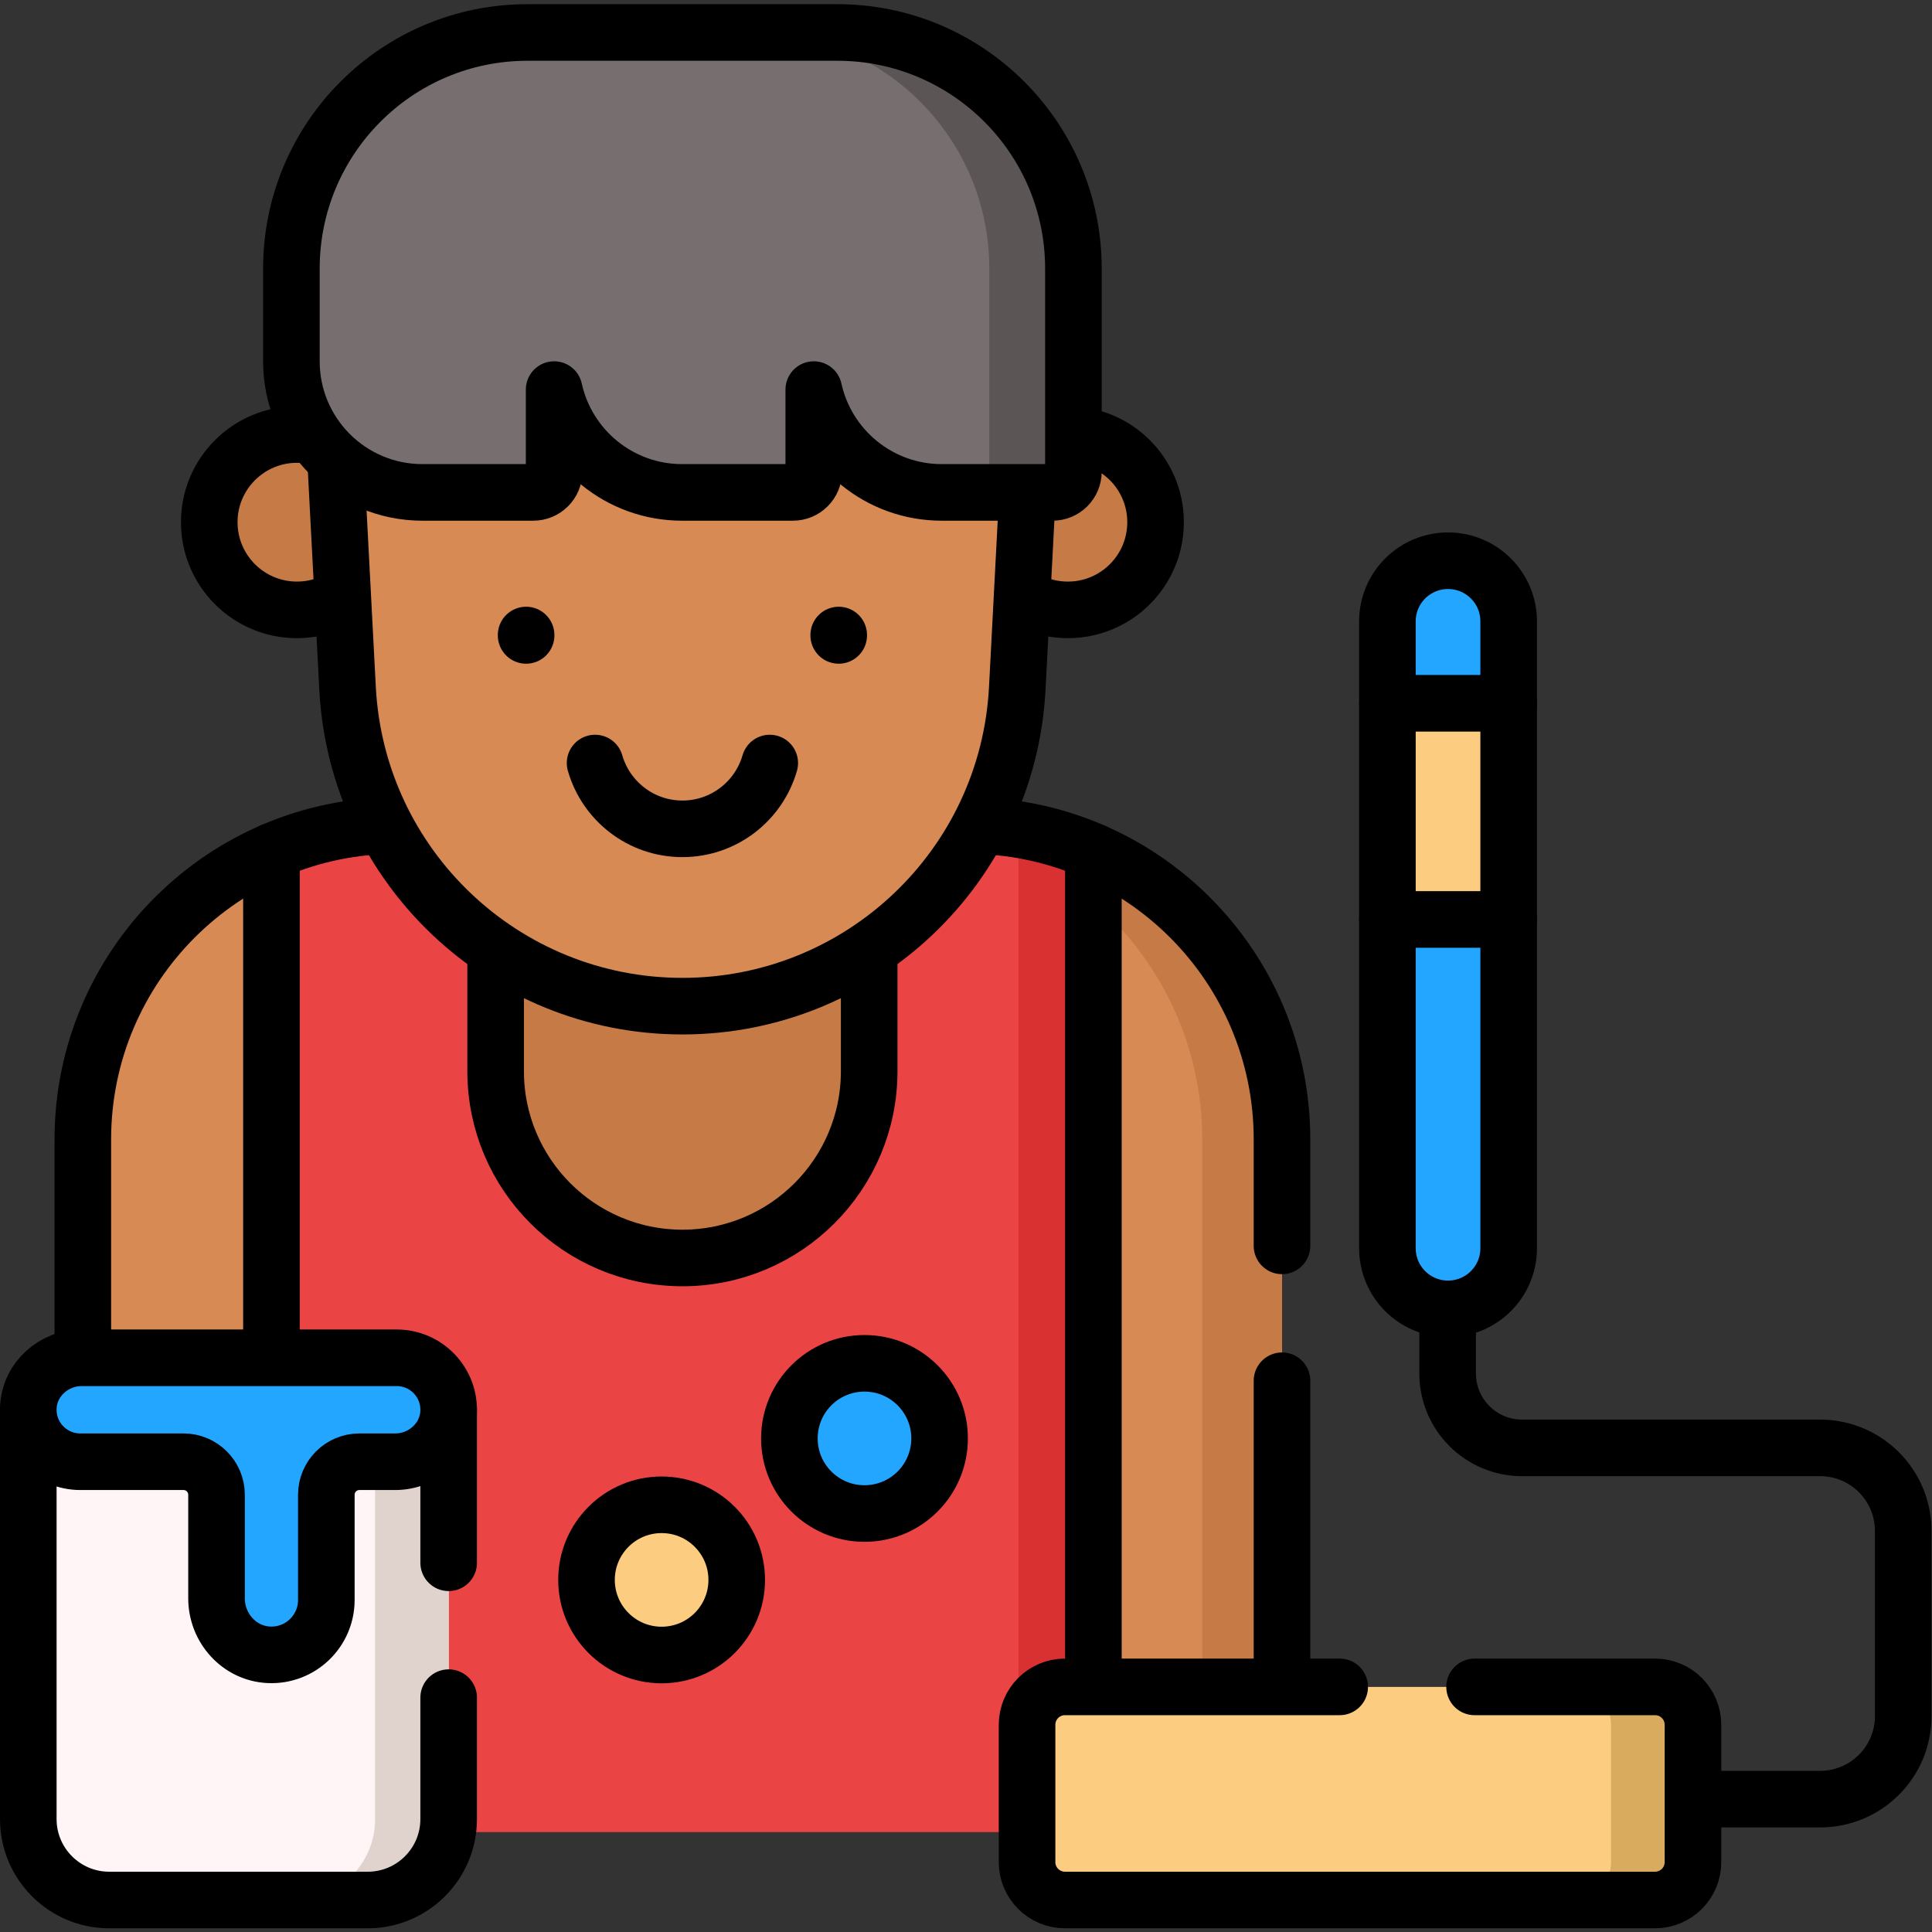 <?xml version="1.0" encoding="UTF-8" standalone="no"?>
<!-- Created with Inkscape (http://www.inkscape.org/) -->
<svg xmlns="http://www.w3.org/2000/svg" xmlns:svg="http://www.w3.org/2000/svg" version="1.1" id="svg10152" xml:space="preserve" width="682.667" height="682.667" viewBox="0 0 682.667 682.667">
  <rect x="0" y="0" width="682.667" height="682.667" fill="#333333" stroke="none"/>
  <defs id="defs10156">
    <clipPath id="clipPath10166">
      <path d="M 0,512 H 512 V 0 H 0 Z" id="path10164"></path>
    </clipPath>
  </defs>
  <g id="g10158" transform="matrix(1.333,0,0,-1.333,0,682.667)">
    <g id="g10160">
      <g id="g10162" clip-path="url(#clipPath10166)">
        <g id="g10168" transform="translate(339.83,210.073)">
          <path d="m 0,0 v -173.544 c 0,-5.546 -4.5,-10.046 -10.046,-10.046 h -297.785 c -5.546,0 -10.046,4.5 -10.046,10.046 V 0 c 0,34.146 20.573,63.501 49.998,76.329 10.177,4.441 21.418,6.901 33.233,6.901 H -83.23 c 4.55,0 9.021,-0.361 13.371,-1.074 6.952,-1.115 13.602,-3.094 19.861,-5.827 C -20.574,63.501 0,34.146 0,0" style="fill:#ea4444;fill-opacity:1;fill-rule:nonzero;stroke:none" id="path10170"></path>
        </g>
        <g id="g10172" transform="translate(180.892,178.668)">
          <path d="m 0,0 v 0 c -27.343,0 -49.508,22.165 -49.508,49.508 v 65.126 H 49.508 V 49.508 C 49.508,22.165 27.343,0 0,0" style="fill:#c67a45;fill-opacity:1;fill-rule:nonzero;stroke:none" id="path10174"></path>
        </g>
        <g id="g10176" transform="translate(180.892,178.668)">
          <path d="m 0,0 v 0 c -27.343,0 -49.508,22.165 -49.508,49.508 v 65.126 H 49.508 V 49.508 C 49.508,22.165 27.343,0 0,0 Z" style="fill:none;stroke:#000000;stroke-width:15;stroke-linecap:round;stroke-linejoin:round;stroke-miterlimit:10;stroke-dasharray:none;stroke-opacity:1" id="path10178"></path>
        </g>
        <g id="g10180" transform="translate(339.83,210.073)">
          <path d="m 0,0 v -173.544 c 0,-5.546 -4.5,-10.046 -10.046,-10.046 H -69.859 V 82.156 c 6.952,-1.115 13.602,-3.094 19.861,-5.827 C -20.574,63.501 0,34.146 0,0" style="fill:#d93131;fill-opacity:1;fill-rule:nonzero;stroke:none" id="path10182"></path>
        </g>
        <g id="g10184" transform="translate(339.83,210.073)">
          <path d="m 0,0 v -173.544 c 0,-5.549 -4.497,-10.046 -10.046,-10.046 H -49.998 V 76.329 C -20.574,63.501 0,34.146 0,0" style="fill:#d88a55;fill-opacity:1;fill-rule:nonzero;stroke:none" id="path10186"></path>
        </g>
        <g id="g10188" transform="translate(339.83,210.073)">
          <path d="m 0,0 v -173.544 c 0,-5.546 -4.5,-10.046 -10.046,-10.046 h -21.137 c 5.546,0 10.046,4.5 10.046,10.046 V 0 c 0,25.175 -11.19,47.759 -28.861,63.019 v 13.31 C -20.574,63.501 0,34.146 0,0" style="fill:#c67a45;fill-opacity:1;fill-rule:nonzero;stroke:none" id="path10190"></path>
        </g>
        <g id="g10192" transform="translate(289.832,26.483)">
          <path d="M 0,0 V 259.919" style="fill:none;stroke:#000000;stroke-width:15;stroke-linecap:round;stroke-linejoin:round;stroke-miterlimit:10;stroke-dasharray:none;stroke-opacity:1" id="path10194"></path>
        </g>
        <g id="g10196" transform="translate(71.951,286.402)">
          <path d="m 0,0 v -259.919 h -39.952 c -5.549,0 -10.046,4.497 -10.046,10.046 V -76.329 C -49.998,-42.183 -29.425,-12.828 0,0" style="fill:#d88a55;fill-opacity:1;fill-rule:nonzero;stroke:none" id="path10198"></path>
        </g>
        <g id="g10200" transform="translate(71.951,286.402)">
          <path d="M 0,0 V -259.919" style="fill:none;stroke:#000000;stroke-width:15;stroke-linecap:round;stroke-linejoin:round;stroke-miterlimit:10;stroke-dasharray:none;stroke-opacity:1" id="path10202"></path>
        </g>
        <g id="g10204" transform="translate(329.783,26.48)">
          <path d="M 0,0 C 5.548,0 10.045,4.498 10.045,10.046 V 119.645" style="fill:none;stroke:#000000;stroke-width:15;stroke-linecap:round;stroke-linejoin:round;stroke-miterlimit:10;stroke-dasharray:none;stroke-opacity:1" id="path10206"></path>
        </g>
        <g id="g10208" transform="translate(339.828,181.876)">
          <path d="m 0,0 v 28.193 c 0,45.968 -37.264,83.233 -83.231,83.233 h -151.411 c -45.967,0 -83.232,-37.265 -83.232,-83.233 v -173.544 c 0,-5.547 4.498,-10.045 10.046,-10.045" style="fill:none;stroke:#000000;stroke-width:15;stroke-linecap:round;stroke-linejoin:round;stroke-miterlimit:10;stroke-dasharray:none;stroke-opacity:1" id="path10210"></path>
        </g>
        <g id="g10212" transform="translate(438.723,8.483)">
          <path d="m 0,0 h -156.428 c -5.547,0 -10.045,4.497 -10.045,10.045 v 36.399 c 0,5.548 4.498,10.045 10.045,10.045 L 0,56.489 c 5.548,0 10.045,-4.497 10.045,-10.045 V 10.045 C 10.045,4.497 5.548,0 0,0" style="fill:#fccd80;fill-opacity:1;fill-rule:nonzero;stroke:none" id="path10214"></path>
        </g>
        <g id="g10216" transform="translate(448.771,54.927)">
          <path d="m 0,0 v -36.403 c 0,-5.544 -4.5,-10.045 -10.045,-10.045 h -21.727 c 5.544,0 10.044,4.501 10.044,10.045 V 0 c 0,5.545 -4.5,10.045 -10.044,10.045 h 21.727 C -4.5,10.045 0,5.545 0,0" style="fill:#d9ab5e;fill-opacity:1;fill-rule:nonzero;stroke:none" id="path10218"></path>
        </g>
        <g id="g10220" transform="translate(355.123,64.973)">
          <path d="m 0,0 h -72.828 c -5.547,0 -10.045,-4.497 -10.045,-10.045 v -36.399 c 0,-5.548 4.498,-10.045 10.045,-10.045 H 83.6 c 5.547,0 10.045,4.497 10.045,10.045 v 36.399 C 93.645,-4.497 89.147,0 83.6,0 H 35.754" style="fill:none;stroke:#000000;stroke-width:15;stroke-linecap:round;stroke-linejoin:round;stroke-miterlimit:10;stroke-dasharray:none;stroke-opacity:1" id="path10222"></path>
        </g>
        <g id="g10224" transform="translate(452.257,35.221)">
          <path d="m 0,0 h 30.228 c 12.159,0 22.015,9.857 22.015,22.016 v 49.073 c 0,12.158 -9.856,22.015 -22.015,22.015 h -79.014 c -10.902,0 -19.741,8.838 -19.741,19.742 v 14.012" style="fill:none;stroke:#000000;stroke-width:15;stroke-linecap:round;stroke-linejoin:round;stroke-miterlimit:10;stroke-dasharray:none;stroke-opacity:1" id="path10226"></path>
        </g>
        <g id="g10228" transform="translate(383.841,165.177)">
          <path d="m 0,0 v 0 c -8.877,0 -16.072,7.195 -16.072,16.071 v 166.173 c 0,8.876 7.195,16.071 16.072,16.071 8.876,0 16.071,-7.195 16.071,-16.071 V 16.071 C 16.071,7.195 8.876,0 0,0" style="fill:#22a6ff;fill-opacity:1;fill-rule:nonzero;stroke:none" id="path10230"></path>
        </g>
        <path d="m 399.912,268.402 h -32.144 v 57.303 h 32.144 z" style="fill:#fccd80;fill-opacity:1;fill-rule:nonzero;stroke:none" id="path10232"></path>
        <g id="g10234" transform="translate(399.912,268.402)">
          <path d="M 0,0 H -32.144" style="fill:none;stroke:#000000;stroke-width:15;stroke-linecap:round;stroke-linejoin:round;stroke-miterlimit:10;stroke-dasharray:none;stroke-opacity:1" id="path10236"></path>
        </g>
        <g id="g10238" transform="translate(367.769,325.705)">
          <path d="M 0,0 H 32.144" style="fill:none;stroke:#000000;stroke-width:15;stroke-linecap:round;stroke-linejoin:round;stroke-miterlimit:10;stroke-dasharray:none;stroke-opacity:1" id="path10240"></path>
        </g>
        <g id="g10242" transform="translate(383.841,165.177)">
          <path d="m 0,0 v 0 c -8.877,0 -16.072,7.195 -16.072,16.071 v 166.173 c 0,8.876 7.195,16.071 16.072,16.071 8.876,0 16.071,-7.195 16.071,-16.071 V 16.071 C 16.071,7.195 8.876,0 0,0 Z" style="fill:none;stroke:#000000;stroke-width:15;stroke-linecap:round;stroke-linejoin:round;stroke-miterlimit:10;stroke-dasharray:none;stroke-opacity:1" id="path10244"></path>
        </g>
        <g id="g10246" transform="translate(97.467,8.479)">
          <path d="M 0,0 H -68.503 C -80.357,0 -89.967,9.61 -89.967,21.464 V 129.965 H 21.464 V 21.464 C 21.464,9.61 11.854,0 0,0" style="fill:#fff5f6;fill-opacity:1;fill-rule:nonzero;stroke:none" id="path10248"></path>
        </g>
        <g id="g10250" transform="translate(118.93,138.44)">
          <path d="m 0,0 v -108.5 c 0,-11.851 -9.609,-21.46 -21.46,-21.46 h -19.5 c 11.851,0 21.46,9.609 21.46,21.46 V 0 Z" style="fill:#e0d3ce;fill-opacity:1;fill-rule:nonzero;stroke:none" id="path10252"></path>
        </g>
        <g id="g10254" transform="translate(118.93,97.876)">
          <path d="M 0,0 V 40.567 H -111.43 V -67.934 c 0,-11.854 9.61,-21.463 21.463,-21.463 h 68.504 C -9.609,-89.397 0,-79.788 0,-67.934 v 32.182" style="fill:none;stroke:#000000;stroke-width:15;stroke-linecap:round;stroke-linejoin:round;stroke-miterlimit:10;stroke-dasharray:none;stroke-opacity:1" id="path10256"></path>
        </g>
        <g id="g10258" transform="translate(105.152,152.212)">
          <path d="m 0,0 h -83.485 c -7.419,0 -13.803,-5.701 -14.152,-13.111 -0.372,-7.912 5.932,-14.444 13.762,-14.444 h 27.364 c 4.836,0 8.757,-3.921 8.757,-8.758 v -27.474 c 0,-7.836 6.023,-14.579 13.85,-14.947 8.357,-0.394 15.257,6.265 15.257,14.536 v 27.885 c 0,4.837 3.92,8.758 8.756,8.758 h 9.502 c 7.419,0 13.802,5.701 14.151,13.112 C 14.135,-6.532 7.83,0 0,0" style="fill:#22a6ff;fill-opacity:1;fill-rule:nonzero;stroke:none" id="path10260"></path>
        </g>
        <g id="g10262" transform="translate(105.152,152.212)">
          <path d="m 0,0 h -83.485 c -7.419,0 -13.803,-5.701 -14.152,-13.111 -0.372,-7.912 5.932,-14.444 13.762,-14.444 h 27.364 c 4.836,0 8.757,-3.921 8.757,-8.758 v -27.474 c 0,-7.836 6.023,-14.579 13.85,-14.947 8.357,-0.394 15.257,6.265 15.257,14.536 v 27.885 c 0,4.837 3.92,8.758 8.756,8.758 h 9.502 c 7.419,0 13.802,5.701 14.151,13.112 C 14.135,-6.532 7.83,0 0,0 Z" style="fill:none;stroke:#000000;stroke-width:15;stroke-linecap:round;stroke-linejoin:round;stroke-miterlimit:10;stroke-dasharray:none;stroke-opacity:1" id="path10264"></path>
        </g>
        <g id="g10266" transform="translate(249.065,130.836)">
          <path d="m 0,0 c 0,-10.995 -8.914,-19.909 -19.91,-19.909 -10.995,0 -19.909,8.914 -19.909,19.909 0,10.996 8.914,19.91 19.909,19.91 C -8.914,19.91 0,10.996 0,0" style="fill:#22a6ff;fill-opacity:1;fill-rule:nonzero;stroke:none" id="path10268"></path>
        </g>
        <g id="g10270" transform="translate(249.065,130.836)">
          <path d="m 0,0 c 0,-10.995 -8.914,-19.909 -19.91,-19.909 -10.995,0 -19.909,8.914 -19.909,19.909 0,10.996 8.914,19.91 19.909,19.91 C -8.914,19.91 0,10.996 0,0 Z" style="fill:none;stroke:#000000;stroke-width:15;stroke-linecap:round;stroke-linejoin:round;stroke-miterlimit:10;stroke-dasharray:none;stroke-opacity:1" id="path10272"></path>
        </g>
        <g id="g10274" transform="translate(195.288,93.333)">
          <path d="m 0,0 c 0,-10.996 -8.914,-19.91 -19.91,-19.91 -10.995,0 -19.909,8.914 -19.909,19.91 0,10.996 8.914,19.91 19.909,19.91 C -8.914,19.91 0,10.996 0,0" style="fill:#fccd80;fill-opacity:1;fill-rule:nonzero;stroke:none" id="path10276"></path>
        </g>
        <g id="g10278" transform="translate(195.288,93.333)">
          <path d="m 0,0 c 0,-10.996 -8.914,-19.91 -19.91,-19.91 -10.995,0 -19.909,8.914 -19.909,19.91 0,10.996 8.914,19.91 19.909,19.91 C -8.914,19.91 0,10.996 0,0 Z" style="fill:none;stroke:#000000;stroke-width:15;stroke-linecap:round;stroke-linejoin:round;stroke-miterlimit:10;stroke-dasharray:none;stroke-opacity:1" id="path10280"></path>
        </g>
        <g id="g10282" transform="translate(306.315,373.705)">
          <path d="m 0,0 c 0,-12.836 -10.406,-23.241 -23.242,-23.241 -12.836,0 -23.241,10.405 -23.241,23.241 0,12.836 10.405,23.242 23.241,23.242 C -10.406,23.242 0,12.836 0,0" style="fill:#c67a45;fill-opacity:1;fill-rule:nonzero;stroke:none" id="path10284"></path>
        </g>
        <g id="g10286" transform="translate(306.315,373.705)">
          <path d="m 0,0 c 0,-12.836 -10.406,-23.241 -23.242,-23.241 -12.836,0 -23.241,10.405 -23.241,23.241 0,12.836 10.405,23.242 23.241,23.242 C -10.406,23.242 0,12.836 0,0 Z" style="fill:none;stroke:#000000;stroke-width:15;stroke-linecap:round;stroke-linejoin:round;stroke-miterlimit:10;stroke-dasharray:none;stroke-opacity:1" id="path10288"></path>
        </g>
        <g id="g10290" transform="translate(101.952,373.705)">
          <path d="m 0,0 c 0,-12.836 -10.405,-23.241 -23.241,-23.241 -12.837,0 -23.242,10.405 -23.242,23.241 0,12.836 10.405,23.242 23.242,23.242 C -10.405,23.242 0,12.836 0,0" style="fill:#c67a45;fill-opacity:1;fill-rule:nonzero;stroke:none" id="path10292"></path>
        </g>
        <g id="g10294" transform="translate(101.952,373.705)">
          <path d="m 0,0 c 0,-12.836 -10.405,-23.241 -23.241,-23.241 -12.837,0 -23.242,10.405 -23.242,23.241 0,12.836 10.405,23.242 23.242,23.242 C -10.405,23.242 0,12.836 0,0 Z" style="fill:none;stroke:#000000;stroke-width:15;stroke-linecap:round;stroke-linejoin:round;stroke-miterlimit:10;stroke-dasharray:none;stroke-opacity:1" id="path10296"></path>
        </g>
        <g id="g10298" transform="translate(180.892,245.419)">
          <path d="M 0,0 V 0 C -47.282,0 -86.289,37.018 -88.761,84.236 L -94.79,199.412 H 94.789 L 88.761,84.236 C 86.289,37.018 47.282,0 0,0" style="fill:#d88a55;fill-opacity:1;fill-rule:nonzero;stroke:none" id="path10300"></path>
        </g>
        <g id="g10302" transform="translate(180.892,245.419)">
          <path d="M 0,0 V 0 C -47.282,0 -86.289,37.018 -88.761,84.236 L -94.79,199.412 H 94.789 L 88.761,84.236 C 86.289,37.018 47.282,0 0,0 Z" style="fill:none;stroke:#000000;stroke-width:15;stroke-linecap:round;stroke-linejoin:round;stroke-miterlimit:10;stroke-dasharray:none;stroke-opacity:1" id="path10304"></path>
        </g>
        <g id="g10306" transform="translate(139.459,343.799)">
          <path d="M 0,0 V -0.103" style="fill:none;stroke:#000000;stroke-width:15;stroke-linecap:round;stroke-linejoin:round;stroke-miterlimit:10;stroke-dasharray:none;stroke-opacity:1" id="path10308"></path>
        </g>
        <g id="g10310" transform="translate(222.324,343.799)">
          <path d="M 0,0 V -0.103" style="fill:none;stroke:#000000;stroke-width:15;stroke-linecap:round;stroke-linejoin:round;stroke-miterlimit:10;stroke-dasharray:none;stroke-opacity:1" id="path10312"></path>
        </g>
        <g id="g10314" transform="translate(157.739,309.865)">
          <path d="m 0,0 c 2.896,-10.067 12.154,-17.439 23.152,-17.439 10.998,0 20.257,7.372 23.153,17.439" style="fill:none;stroke:#000000;stroke-width:15;stroke-linecap:round;stroke-linejoin:round;stroke-miterlimit:10;stroke-dasharray:none;stroke-opacity:1" id="path10316"></path>
        </g>
        <g id="g10318" transform="translate(77.242,440.935)">
          <path d="m 0,0 v -24.584 c 0,-19.191 15.559,-34.75 34.75,-34.75 h 29.364 c 3.055,0 5.531,2.477 5.531,5.53 v 21.725 c 3.427,-15.587 17.313,-27.255 33.93,-27.255 h 29.364 c 3.055,0 5.531,2.477 5.531,5.53 v 21.725 c 3.427,-15.587 17.313,-27.255 33.93,-27.255 h 29.365 c 3.054,0 5.53,2.477 5.53,5.53 V 0 c 0,34.565 -28.021,62.586 -62.586,62.586 H 62.586 C 28.021,62.586 0,34.565 0,0" style="fill:#766e6f;fill-opacity:1;fill-rule:nonzero;stroke:none" id="path10320"></path>
        </g>
        <g id="g10322" transform="translate(284.541,440.937)">
          <path d="m 0,0 v -53.801 c 0,-3.053 -2.478,-5.53 -5.53,-5.53 h -22.298 c 3.053,0 5.53,2.477 5.53,5.53 V 0 c 0,34.564 -28.016,62.581 -62.581,62.581 h 22.287 C -28.027,62.581 0,34.564 0,0" style="fill:#5b5555;fill-opacity:1;fill-rule:nonzero;stroke:none" id="path10324"></path>
        </g>
        <g id="g10326" transform="translate(77.242,440.935)">
          <path d="m 0,0 v -24.584 c 0,-19.191 15.559,-34.75 34.75,-34.75 h 29.364 c 3.055,0 5.531,2.477 5.531,5.53 v 21.725 c 3.427,-15.587 17.313,-27.255 33.93,-27.255 h 29.364 c 3.055,0 5.531,2.477 5.531,5.53 v 21.725 c 3.427,-15.587 17.313,-27.255 33.93,-27.255 h 29.365 c 3.054,0 5.53,2.477 5.53,5.53 V 0 c 0,34.565 -28.021,62.586 -62.586,62.586 H 62.586 C 28.021,62.586 0,34.565 0,0 Z" style="fill:none;stroke:#000000;stroke-width:15;stroke-linecap:round;stroke-linejoin:round;stroke-miterlimit:10;stroke-dasharray:none;stroke-opacity:1" id="path10328"></path>
        </g>
      </g>
    </g>
  </g>
</svg>

